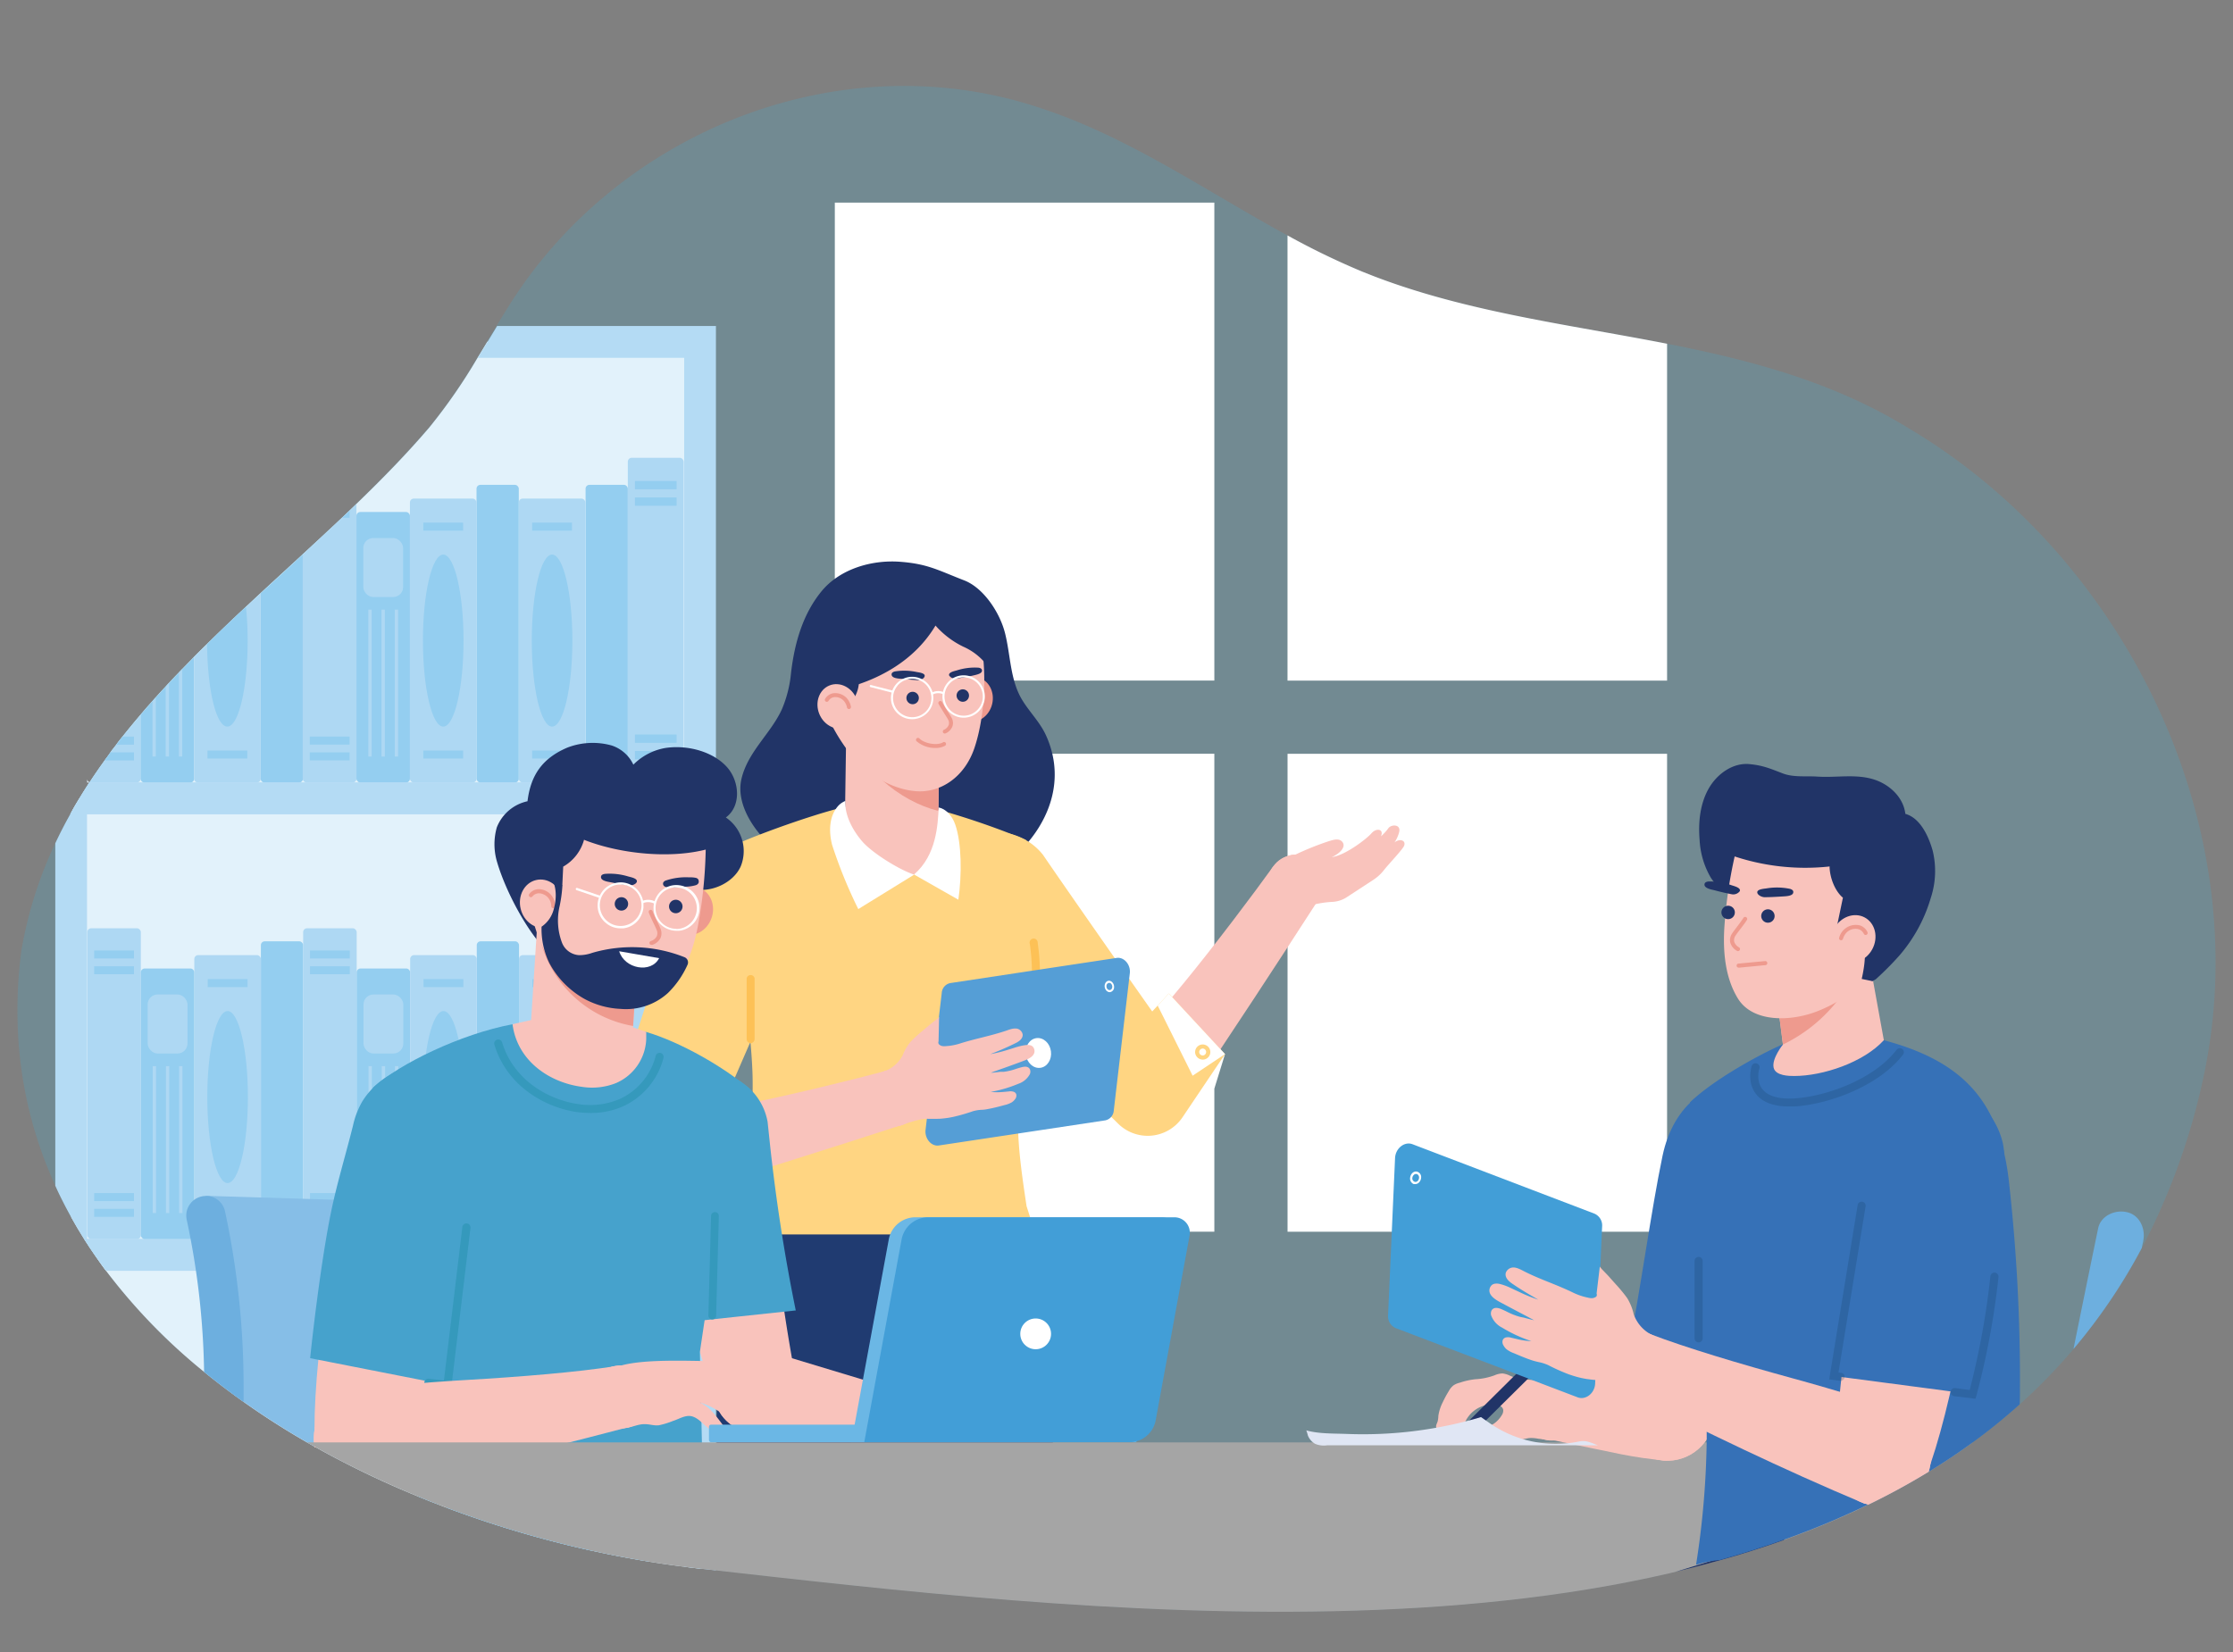 <svg id="Layer_1" data-name="Layer 1" xmlns="http://www.w3.org/2000/svg" viewBox="0 0 550 407.06"><rect x="0" y="0" width="550" height="407.06" fill="#808080" stroke="none"/><defs><style>.cls-1{fill:#40b4dd;}.cls-1,.cls-23{opacity:0.2;}.cls-2{fill:#fff;}.cls-3{fill:#e2f2fb;}.cls-4{fill:#b4dbf4;}.cls-5{fill:#94cef0;}.cls-6{fill:#aed8f3;}.cls-7{fill:#82c6ed;}.cls-8{fill:#f9c3bc;}.cls-9{fill:#203b71;}.cls-10{fill:#213467;}.cls-11{fill:#ffd582;}.cls-12{fill:#fdc156;}.cls-13{fill:#ee9a8e;}.cls-14{fill:#559ed6;}.cls-15{fill:#86bee7;}.cls-16{fill:#6dafdf;}.cls-17{fill:#46a2cc;}.cls-18{fill:#3599bc;}.cls-19{fill:#6bb7e5;}.cls-20{fill:#429ed7;}.cls-21{fill:#a5a5a5;}.cls-22{fill:#3671b7;}.cls-24{fill:#0d3754;}.cls-25{fill:#e0e6f4;}</style></defs><path class="cls-1" d="M542.59,266a163.88,163.88,0,0,1-15.06,41.53A139,139,0,0,1,497.46,346q-5.55,5-11.58,9.38-5.24,3.83-10.82,7.23a.09.09,0,0,1-.05,0q-7.17,4.38-14.82,8.08a.09.09,0,0,1-.07,0,201.64,201.64,0,0,1-20.61,8.62c-5.21,1.87-10.55,3.56-16,5.08q-5.37,1.51-10.86,2.81c-75.7,17.93-168.28,7.31-236.33-.36l-3.69-.41-.21,0c-1.3-.14-2.6-.3-3.92-.48q-4.41-.54-8.9-1.29c-4.66-.76-9.38-1.67-14.13-2.72a262,262,0,0,1-34.06-10c-.48-.16-1-.35-1.46-.54-.64-.23-1.29-.48-1.92-.73s-1.42-.55-2.13-.82c-1-.41-2.08-.84-3.12-1.27a228.25,228.25,0,0,1-25.06-12.06l-.3-.16h0l-1.77-1q-8.1-4.65-15.65-10c-1.09-.77-2.16-1.54-3.23-2.34-2.22-1.64-4.38-3.32-6.5-5.05a143.18,143.18,0,0,1-24.16-24.91c-1-1.29-1.89-2.59-2.8-3.92s-1.75-2.6-2.6-3.92c-1.11-1.75-2.16-3.54-3.17-5.36-1.41-2.54-2.73-5.11-3.92-7.76-7.78-17.05-11.14-36.35-8.36-57.88a101.82,101.82,0,0,1,8.36-26.49c1.13-2.42,2.36-4.81,3.67-7.14a5.05,5.05,0,0,1,.25-.45c.64-1.17,1.32-2.32,2-3.46q1.17-2,2.46-3.92s0,0,0-.06c1.19-1.83,2.44-3.63,3.72-5.41.47-.66,1-1.32,1.44-2s1-1.28,1.44-1.91,1-1.32,1.55-2c1.43-1.81,2.9-3.59,4.41-5.36q1.42-1.7,2.93-3.36c.26-.31.53-.61.81-.91.79-.89,1.61-1.78,2.44-2.66.26-.3.53-.6.82-.89.79-.87,1.61-1.72,2.44-2.58.27-.29.54-.56.82-.85l2.92-3c1.06-1.07,2.13-2.14,3.21-3.18q4.73-4.65,9.58-9.17l3.61-3.37c3.46-3.2,6.94-6.39,10.4-9.58,3.25-3,6.49-6,9.67-9l1.83-1.74,1.68-1.63c6.36-6.14,12.47-12.39,18-18.88a137.49,137.49,0,0,0,11.86-17.15c.81-1.29,1.59-2.61,2.38-3.92l2.37-3.92c.85-1.4,1.72-2.81,2.59-4.2,27.05-43.95,82.78-66.07,132-49.19C278.43,34,297.25,47.2,317.12,58a184,184,0,0,0,18.27,8.86c23.9,9.77,49.88,12.86,75.22,17.82,20.73,4.08,41,9.43,59.4,20.77h0C523.62,137.18,556.27,203.92,542.59,266Z"/><rect class="cls-2" x="193.48" y="62.06" width="117.75" height="93.48" transform="translate(361.16 -143.56) rotate(90)"/><path class="cls-2" d="M410.61,84.69v83H317.12V58a184,184,0,0,0,18.27,8.86C359.29,76.64,385.27,79.73,410.61,84.69Z"/><rect class="cls-2" x="193.48" y="197.84" width="117.75" height="93.48" transform="translate(496.94 -7.78) rotate(90)"/><rect class="cls-2" x="304.99" y="197.84" width="117.75" height="93.48" transform="translate(608.45 -119.28) rotate(90)"/><path class="cls-3" d="M172.44,84.24V196.71H19.57q1.17-2,2.46-3.92h-.57v-.94a.91.91,0,0,0,.61.88c1.19-1.83,2.44-3.63,3.72-5.41.47-.66,1-1.32,1.44-2s1-1.28,1.44-1.91,1-1.32,1.55-2c1.43-1.81,2.9-3.59,4.41-5.36q1.42-1.7,2.93-3.36c.26-.31.53-.61.81-.91.79-.89,1.61-1.78,2.44-2.66.26-.3.53-.6.82-.89.79-.87,1.61-1.72,2.44-2.58.27-.29.54-.56.82-.85l2.92-3c1.06-1.07,2.13-2.14,3.21-3.18q4.73-4.65,9.58-9.17l3.61-3.37c3.46-3.2,6.94-6.39,10.4-9.58,3.25-3,6.49-6,9.67-9l1.83-1.74,1.68-1.63c6.36-6.14,12.47-12.39,18-18.88a137.49,137.49,0,0,0,11.86-17.15c.81-1.29,1.59-2.61,2.38-3.92Z"/><path class="cls-4" d="M122.44,80.32l-2.37,3.92c-.79,1.31-1.57,2.63-2.38,3.92h50.83V192.79H22q-1.29,2-2.46,3.92c-.71,1.14-1.39,2.29-2,3.46a5.05,5.05,0,0,0-.25.45H176.34V80.32Z"/><path class="cls-5" d="M74.61,136.57v55.28a.93.93,0,0,1-.93.94H65.14a.94.94,0,0,1-.93-.94v-45.7C67.67,143,71.15,139.76,74.61,136.57Z"/><rect class="cls-5" x="144.23" y="119.45" width="10.41" height="73.34" rx="0.94"/><path class="cls-6" d="M34.63,176.11v15.74a.94.94,0,0,1-.94.94H22.39a.87.87,0,0,1-.32-.06c1.19-1.83,2.44-3.63,3.72-5.41.47-.66,1-1.32,1.44-2s1-1.28,1.44-1.91,1-1.32,1.55-2C31.65,179.66,33.12,177.88,34.63,176.11Z"/><path class="cls-5" d="M33,181.47v2H28.67c.51-.66,1-1.32,1.55-2Z"/><path class="cls-5" d="M33,185.35v2H25.79c.47-.66,1-1.32,1.44-2Z"/><rect class="cls-6" x="154.63" y="112.78" width="13.77" height="80.01" rx="0.98"/><rect class="cls-5" x="156.39" y="118.5" width="10.26" height="2.05"/><rect class="cls-5" x="156.39" y="122.55" width="10.26" height="2.05"/><rect class="cls-5" x="156.39" y="180.96" width="10.26" height="2.05"/><rect class="cls-5" x="156.39" y="185.02" width="10.26" height="2.05"/><path class="cls-5" d="M47.81,161.87v30a.94.94,0,0,1-.93.94H35.57a1,1,0,0,1-.94-.94V176.11q1.42-1.7,2.93-3.36c.26-.31.53-.61.81-.91.79-.89,1.61-1.78,2.44-2.66.26-.3.53-.6.82-.89.79-.87,1.61-1.72,2.44-2.58.27-.29.54-.56.82-.85Z"/><path class="cls-6" d="M38.37,171.84v14.55h-.81V172.75C37.82,172.44,38.09,172.14,38.37,171.84Z"/><path class="cls-6" d="M41.63,168.29v18.1h-.82V169.18C41.07,168.88,41.34,168.58,41.63,168.29Z"/><path class="cls-6" d="M44.89,164.86v21.53h-.82V165.71C44.34,165.42,44.61,165.15,44.89,164.86Z"/><path class="cls-6" d="M64.21,146.15v45.7a.94.94,0,0,1-.93.94H48.74a.94.94,0,0,1-.93-.94v-30c1.06-1.07,2.13-2.14,3.21-3.18q4.73-4.65,9.58-9.17Z"/><rect class="cls-5" x="51.1" y="184.91" width="9.81" height="1.97"/><path class="cls-5" d="M61,157.82C61,169.51,58.77,179,56,179s-4.89-9-5-20.32q4.73-4.65,9.58-9.17A82.46,82.46,0,0,1,61,157.82Z"/><rect class="cls-5" x="117.37" y="119.45" width="10.41" height="73.34" rx="0.94"/><path class="cls-6" d="M87.79,124.19v67.66a.93.93,0,0,1-.93.94H75.56a1,1,0,0,1-1-.94V136.57c3.25-3,6.49-6,9.67-9l1.83-1.74Z"/><path class="cls-5" d="M86.11,125.82v1.74H84.28Z"/><rect class="cls-5" x="76.3" y="181.47" width="9.81" height="1.97"/><rect class="cls-5" x="76.3" y="185.36" width="9.81" height="1.97"/><rect class="cls-5" x="87.79" y="126.14" width="13.18" height="66.65" rx="0.94"/><rect class="cls-6" x="89.48" y="132.55" width="9.81" height="14.54" rx="2.45"/><rect class="cls-6" x="90.72" y="150.19" width="0.82" height="36.2"/><rect class="cls-6" x="93.97" y="150.19" width="0.82" height="36.2"/><rect class="cls-6" x="97.23" y="150.19" width="0.82" height="36.2"/><rect class="cls-6" x="100.97" y="122.84" width="16.4" height="69.95" rx="0.94"/><rect class="cls-5" x="104.26" y="128.76" width="9.81" height="1.97"/><rect class="cls-5" x="104.26" y="184.91" width="9.81" height="1.97"/><ellipse class="cls-5" cx="109.17" cy="157.82" rx="5" ry="21.19"/><rect class="cls-6" x="127.78" y="122.84" width="16.4" height="69.95" rx="0.94"/><rect class="cls-5" x="131.07" y="128.76" width="9.81" height="1.97"/><rect class="cls-5" x="131.07" y="184.91" width="9.81" height="1.97"/><ellipse class="cls-5" cx="135.98" cy="157.82" rx="5" ry="21.19"/><path class="cls-3" d="M172.44,196.71V309.17H23.31c-.9-1.28-1.75-2.6-2.6-3.92-1.11-1.75-2.16-3.54-3.17-5.36V200.17c.64-1.17,1.32-2.32,2-3.46Z"/><path class="cls-4" d="M22,192.79q-1.29,2-2.46,3.92c-.71,1.14-1.39,2.29-2,3.46a5.05,5.05,0,0,0-.25.45c-1.31,2.33-2.54,4.72-3.67,7.14v84.37c1.19,2.65,2.51,5.22,3.92,7.76,1,1.82,2.06,3.61,3.17,5.36.85,1.32,1.7,2.64,2.6,3.92s1.84,2.63,2.8,3.92H176.34V192.79Zm-.57,112.46V200.62H168.52V305.25Z"/><path class="cls-3" d="M172.44,309.17v77.3c-1.3-.14-2.6-.3-3.92-.48q-4.41-.54-8.9-1.29c-4.66-.76-9.38-1.67-14.13-2.72a262,262,0,0,1-34.06-10c-.48-.16-1-.35-1.46-.54-.64-.23-1.29-.48-1.92-.73s-1.42-.55-2.13-.82c-1-.41-2.08-.84-3.12-1.27a228.25,228.25,0,0,1-25.06-12.06l-.3-.16h0l-1.77-1q-8.1-4.65-15.65-10c-1.09-.77-2.16-1.54-3.23-2.34-2.22-1.64-4.38-3.32-6.5-5.05a143.18,143.18,0,0,1-24.16-24.91c-1-1.29-1.89-2.59-2.8-3.92Z"/><path class="cls-4" d="M20.71,305.25c.85,1.32,1.7,2.64,2.6,3.92s1.84,2.63,2.8,3.92H168.52V386c1.32.18,2.62.34,3.92.48l.21,0,3.69.41V305.25Z"/><path class="cls-5" d="M105.92,368.6v1.27c-1-.41-2.08-.84-3.12-1.27Z"/><path class="cls-7" d="M108.05,370.69c-.71-.26-1.42-.55-2.13-.82-1-.41-2.08-.84-3.12-1.27h3.12A2.17,2.17,0,0,1,108.05,370.69Z"/><path class="cls-5" d="M159.62,368.6v16.1c-4.66-.76-9.38-1.67-14.13-2.72a262,262,0,0,1-34.06-10V368.6Z"/><path class="cls-7" d="M161.08,370.8V382H145.49a262,262,0,0,1-34.06-10c-.48-.16-1-.35-1.46-.54v-.62a2.17,2.17,0,0,1,1.46-2.06,2.12,2.12,0,0,1,.75-.14h46.7a2,2,0,0,1,.74.14A2.17,2.17,0,0,1,161.08,370.8Z"/><rect class="cls-5" x="64.26" y="231.91" width="10.41" height="73.34" rx="0.94"/><rect class="cls-5" x="144.28" y="231.91" width="10.41" height="73.34" rx="0.94"/><rect class="cls-6" x="21.51" y="228.7" width="13.18" height="76.56" rx="0.94"/><rect class="cls-5" x="23.19" y="234.17" width="9.81" height="1.97"/><rect class="cls-5" x="23.19" y="238.05" width="9.81" height="1.97"/><rect class="cls-5" x="23.19" y="293.94" width="9.81" height="1.97"/><rect class="cls-5" x="23.19" y="297.82" width="9.81" height="1.97"/><rect class="cls-6" x="154.69" y="225.25" width="13.77" height="80.01" rx="0.98"/><rect class="cls-5" x="156.44" y="230.96" width="10.26" height="2.05"/><rect class="cls-5" x="156.44" y="235.02" width="10.26" height="2.05"/><rect class="cls-5" x="156.44" y="293.43" width="10.26" height="2.05"/><rect class="cls-5" x="156.44" y="297.49" width="10.26" height="2.05"/><rect class="cls-5" x="34.69" y="238.61" width="13.18" height="66.65" rx="0.94"/><rect class="cls-6" x="36.37" y="245.01" width="9.81" height="14.54" rx="2.45"/><rect class="cls-6" x="37.61" y="262.66" width="0.82" height="36.2"/><rect class="cls-6" x="40.87" y="262.66" width="0.82" height="36.2"/><rect class="cls-6" x="44.12" y="262.66" width="0.82" height="36.2"/><rect class="cls-6" x="47.86" y="235.31" width="16.4" height="69.95" rx="0.94"/><rect class="cls-5" x="51.16" y="241.22" width="9.81" height="1.97"/><rect class="cls-5" x="51.16" y="297.38" width="9.81" height="1.97"/><ellipse class="cls-5" cx="56.06" cy="270.28" rx="5" ry="21.19"/><rect class="cls-5" x="117.43" y="231.91" width="10.41" height="73.34" rx="0.94"/><rect class="cls-6" x="74.67" y="228.7" width="13.18" height="76.56" rx="0.94"/><rect class="cls-5" x="76.35" y="234.17" width="9.81" height="1.97"/><rect class="cls-5" x="76.35" y="238.05" width="9.81" height="1.97"/><rect class="cls-5" x="76.35" y="293.94" width="9.81" height="1.97"/><rect class="cls-5" x="76.35" y="297.82" width="9.81" height="1.97"/><rect class="cls-5" x="87.85" y="238.61" width="13.18" height="66.65" rx="0.94"/><rect class="cls-6" x="89.53" y="245.01" width="9.81" height="14.54" rx="2.45"/><rect class="cls-6" x="90.77" y="262.66" width="0.82" height="36.2"/><rect class="cls-6" x="94.03" y="262.66" width="0.82" height="36.2"/><rect class="cls-6" x="97.29" y="262.66" width="0.82" height="36.2"/><rect class="cls-6" x="101.03" y="235.31" width="16.4" height="69.95" rx="0.94"/><rect class="cls-5" x="104.32" y="241.22" width="9.81" height="1.97"/><rect class="cls-5" x="104.32" y="297.38" width="9.81" height="1.97"/><ellipse class="cls-5" cx="109.23" cy="270.28" rx="5" ry="21.19"/><rect class="cls-6" x="127.83" y="235.31" width="16.4" height="69.95" rx="0.94"/><rect class="cls-5" x="131.13" y="241.22" width="9.81" height="1.97"/><rect class="cls-5" x="131.13" y="297.38" width="9.81" height="1.97"/><ellipse class="cls-5" cx="136.03" cy="270.28" rx="5" ry="21.19"/><path class="cls-8" d="M321,215.75c-.2.18.11.46.3.28a32.65,32.65,0,0,1,4.18-3.33c1.2-.8,2.52-1.4,3.72-2.18,1-.64,2.38-2,1.4-3.13-.83-1-2.36-.43-3.39-.12a70.35,70.35,0,0,0-8.15,3.28Z"/><circle class="cls-8" cx="319.16" cy="217.21" r="6.59" transform="translate(-43.11 83.78) rotate(-14.02)"/><path class="cls-8" d="M317.53,210.8c3-.93,7.09,1.18,11.12.25,3.28-.76,8.11-4.53,9.12-5.72,1.25-1.47,3.18-1.07,2.36.72A12.36,12.36,0,0,0,342,204c.7-.91,3.1-1,2.62,1a8.29,8.29,0,0,1-1.15,2.56c1.17-1,2.83-.62,2.4.74-.24.79-3.29,4-4.81,5.82a10.81,10.81,0,0,1-2.87,2.69l-6.72,4.39a7.15,7.15,0,0,1-3.5,1,26.1,26.1,0,0,0-6.61,1.29Z"/><path class="cls-9" d="M259.32,357.18c0-6.17-.18-11.77-.46-16.47-1.37-22.57-6.39-38.27-6.39-38.27l-32.78-4.8-32.48,5.08a129.63,129.63,0,0,0-10.35,39.94,100.88,100.88,0,0,0-.23,14.52Z"/><path class="cls-10" d="M194.84,165.73a29.84,29.84,0,0,1-2.25,9c-2.74,6-8.31,10.37-9.94,17.06s3.79,13.9,8.45,17.61c6,4.77,12.7,6.79,19.84,8.61a58.09,58.09,0,0,0,18.64,2,32.65,32.65,0,0,0,8.81-2c13.71-5.1,26.66-20.63,19.22-36.89-1.46-3.19-4-5.66-5.82-8.64-3-4.9-2.86-11-4.24-16.47-1.31-5.2-5.34-11.16-10-13-6.47-2.5-9-4.1-15.91-4.61s-14.8,1.74-19.35,7.34S195.72,158.35,194.84,165.73Z"/><circle class="cls-8" cx="183.91" cy="222.61" r="13.49" transform="translate(-74.06 352.36) rotate(-77.14)"/><circle class="cls-8" cx="160.44" cy="286.54" r="9.54" transform="translate(-150.25 180.14) rotate(-41.85)"/><path class="cls-8" d="M196.57,227.27l-.21.42a590.3,590.3,0,0,0-27,62.14h0l-17.91-6.58.05-.22a588.73,588.73,0,0,1,19.62-64.84l.09-.23Z"/><path class="cls-11" d="M170,218.27a15.4,15.4,0,0,1,6.67-8,13.88,13.88,0,0,1,11.89-1,14.81,14.81,0,0,1,8.77,19c-3.35,7.4-15.34,34.84-20.54,47l-23.56-8.35C156.07,255.39,165.84,227,170,218.27Z"/><circle class="cls-8" cx="245.1" cy="219.14" r="13.49" transform="translate(-58.74 344.75) rotate(-64.26)"/><circle class="cls-8" cx="283.42" cy="267.07" r="9.54" transform="translate(-96.93 350.64) rotate(-55.69)"/><path class="cls-8" d="M255.68,210.76l.24.4a479.36,479.36,0,0,0,35,50h0l-15,11.84-.17-.16c-16-16-27.06-27.41-41.1-45.12l-.15-.19Z"/><path class="cls-11" d="M234.13,228.72a15.37,15.37,0,0,1-3.36-9.88,13.83,13.83,0,0,1,5.35-10.66,14.81,14.81,0,0,1,20.78,2.43c4.56,6.72,21.7,31.27,29.36,42.06l-19.41,15.72C258.53,260,239.37,236.81,234.13,228.72Z"/><path class="cls-11" d="M185.35,264.64c.23,7.46-.65,23.74-1.87,31.09-.26,1.6-.56,3.47-.88,5.52a2.48,2.48,0,0,0,2.39,2.88H251.2a2.88,2.88,0,0,0,2.65-3.84l-1-3.12c-1.78-11.79-2.62-18.6-1.81-28.51.49-6,2.58-15.67,3.53-20.63,1.45-7.68.59-17.07-.19-25-.63-6.49-1.7-16.1-1.7-16.1a190.93,190.93,0,0,0-20.77-7.23l-24.9-.64c-7.38,1.82-23.85,7.6-30.16,11.08.7,2.9,2.93,11.83,3.91,17.6C183.19,242.34,185,254.31,185.35,264.64Z"/><polygon class="cls-8" points="206.96 199.08 219.12 196.57 231.89 199.72 232.91 213.2 225.13 215.45 212.72 213.91 206.96 199.08"/><path class="cls-12" d="M184.91,257a1,1,0,0,1-1-1V241a1,1,0,0,1,1.95,0v15A1,1,0,0,1,184.91,257Z"/><polygon class="cls-2" points="299.11 268.17 296.46 264.19 301.73 259.7 299.11 268.17"/><circle class="cls-8" cx="283.39" cy="267.14" r="9.51" transform="translate(-102.85 317.05) rotate(-50.67)"/><circle class="cls-8" cx="319.21" cy="217.51" r="6.91" transform="translate(-43.15 351.3) rotate(-54.54)"/><path class="cls-8" d="M275.68,261.57c3-4.11,9.14-11.18,15.75-19.21,7.75-9.42,17.29-22.11,22.17-28.9l11.21,8.09c-9,13.95-22.61,34.75-33.71,51.15Z"/><path class="cls-11" d="M287.89,244.77l13.84,14.93-10.47,15.56a10.34,10.34,0,0,1-15.85,1.58l-8.56-8.45,5.28-15.08,11.67-4.12Z"/><polygon class="cls-2" points="285.14 247.73 293.75 265.02 301.73 259.7 287.89 244.77 285.14 247.73"/><path class="cls-11" d="M294.4,259.56h0a1.87,1.87,0,0,1,2.86-1.93,1.83,1.83,0,0,1,.81,1.18,1.86,1.86,0,0,1-1.46,2.21,1.9,1.9,0,0,1-2.21-1.46Zm1.66-1.21a.86.86,0,0,0-.67,1,.87.87,0,0,0,1,.67.86.86,0,0,0,.54-.37.87.87,0,0,0,.13-.65.89.89,0,0,0-.37-.54l-.12-.06A.8.8,0,0,0,296.06,258.35Z"/><path class="cls-12" d="M253.61,253.79a.75.75,0,0,1-.26,0,1,1,0,0,1-.69-1.2,53.06,53.06,0,0,0,1-20,1,1,0,1,1,1.93-.28,54.32,54.32,0,0,1-1,20.76A1,1,0,0,1,253.61,253.79Z"/><circle class="cls-8" cx="160.45" cy="286.49" r="9.57"/><circle class="cls-8" cx="219.96" cy="270.58" r="6.95" transform="translate(-118.14 355.94) rotate(-65.06)"/><path class="cls-8" d="M158,277.24c4.93-1.32,14.24-2.9,24.51-5,12-2.41,27.55-6.23,35.67-8.41l3.59,13.44C205.87,282.46,182,290,162.92,295.73Z"/><polygon class="cls-2" points="171.82 295.96 172.8 291.24 179.74 291.85 171.82 295.96"/><path class="cls-11" d="M169.21,256.19,179,268.62l-1.18,3.91L181,272l-1.26,19.9-16.14,5.21c-8.07,2.6-14.81-4.26-14-12.71a101.93,101.93,0,0,1,3.65-17.47Z"/><polygon class="cls-2" points="176.89 272.7 169.93 292.25 179.74 291.85 181 271.95 176.89 272.7"/><polygon class="cls-8" points="208.02 207.85 231.03 208.2 231.13 199.79 231.63 164.38 208.66 164.03 208.44 179.34 208.02 207.85"/><path class="cls-13" d="M208.44,179.34c3.37,9.7,12.88,18,22.69,20.45l.5-35.41-23-.35Z"/><path class="cls-2" d="M206.21,198.83a4.85,4.85,0,0,1,2-1.5c-.19,3.48,1.79,7.23,4.19,10s9,6.93,12.77,8.15l-13.77,8.49a116.86,116.86,0,0,1-6.46-15.86C204.07,204.61,204.32,201.19,206.21,198.83Z"/><path class="cls-2" d="M225.13,215.45c5.58-4.82,5.84-12.27,6.08-16.51,1.69.3,3.32,2,4.08,4.22,1.59,4.61,1.64,12.37.76,18.5Z"/><ellipse class="cls-13" cx="239.57" cy="172.32" rx="5.56" ry="4.95" transform="translate(15.57 364.44) rotate(-76.35)"/><path class="cls-8" d="M216.58,142.19c12.19-2.3,21.39,2.39,24.23,12.26,2.46,8.6,2.06,21.29-.78,29.77-2.4,7.19-8.29,11.14-14.34,10.71s-12.24-4.23-16.16-9.07a44.49,44.49,0,0,1-8.67-18.6C198.75,155.83,202.88,144.77,216.58,142.19Z"/><path class="cls-10" d="M230.42,154.12c-5.07,8.5-14,13.74-24.57,16l-3.58,4.53a42.6,42.6,0,0,1-2.19-7.22c-2-10.72,1.28-23.14,16.37-26a25.33,25.33,0,0,1,3-.45c11.15-1.11,19.45,3.84,22.14,13.29a48.36,48.36,0,0,1,1.56,9.69,14.94,14.94,0,0,0-5.89-4.64A21.74,21.74,0,0,1,230.42,154.12Z"/><path class="cls-10" d="M204.47,166.75a17,17,0,0,1,3.75,7.55,8.13,8.13,0,0,0,3.22-8,10.36,10.36,0,0,0-5.2-.54,1.47,1.47,0,0,0-.64.21.57.57,0,0,0-.27.58C205.25,166.63,204.55,166.66,204.47,166.75Z"/><ellipse class="cls-8" cx="206.39" cy="174.03" rx="4.95" ry="5.56" transform="translate(-50.33 90.48) rotate(-22.11)"/><path class="cls-13" d="M209.12,174.68h.07a.5.5,0,0,0,.4-.56,4,4,0,0,0-.49-1.37,3.83,3.83,0,0,0-4-1.93,3,3,0,0,0-.74.27,2.93,2.93,0,0,0-1.13,1.08.49.49,0,0,0,.17.67.5.5,0,0,0,.67-.17,1.92,1.92,0,0,1,.75-.72,2.13,2.13,0,0,1,.5-.18,2.83,2.83,0,0,1,2.91,1.47,3.06,3.06,0,0,1,.38,1A.48.48,0,0,0,209.12,174.68Z"/><path class="cls-10" d="M236.73,169.89a1.53,1.53,0,1,1-1.06,1.88A1.52,1.52,0,0,1,236.73,169.89Z"/><path class="cls-10" d="M224.38,170.49a1.54,1.54,0,0,1,1.88,1.06,1.53,1.53,0,1,1-1.88-1.06Z"/><path class="cls-10" d="M219.62,166c.07-.32.47-.52.85-.59a14.54,14.54,0,0,1,5.26.14c.61.12,2.27.28,2,1.11-.15.53-1.1,1-1.71.91-1.35-.08-2.7-.19-4.05-.34C221.25,167.18,219.42,167.1,219.62,166Z"/><path class="cls-10" d="M241.84,165c-.1-.32-.52-.48-.9-.51a14.48,14.48,0,0,0-5.23.66c-.6.17-2.23.49-1.92,1.29a1.86,1.86,0,0,0,1.79.75c1.34-.22,2.67-.46,4-.74C240.33,166.25,242.15,166,241.84,165Z"/><path class="cls-13" d="M232.72,180.72a.54.54,0,0,0,.21-.05,3.15,3.15,0,0,0,1.69-1.8,2.65,2.65,0,0,0-.28-2.11c-.21-.41-.54-.91-.9-1.48s-.95-1.47-1.38-2.27a.49.49,0,1,0-.86.46c.45.83,1,1.63,1.41,2.34.35.54.66,1,.87,1.41a1.72,1.72,0,0,1,.21,1.36,2.26,2.26,0,0,1-1.21,1.22.5.5,0,0,0-.21.66A.49.49,0,0,0,232.72,180.72Z"/><path class="cls-13" d="M230.61,184.27a4.5,4.5,0,0,0,2.18-.56.49.49,0,0,0-.53-.83c-1.34.87-4.55.34-5.81-.95a.48.48,0,0,0-.69,0,.49.49,0,0,0,0,.69A7,7,0,0,0,230.61,184.27Z"/><path class="cls-2" d="M237.78,176.8a5.24,5.24,0,0,1-5.63-4.78h0a5.22,5.22,0,1,1,6.24,4.69A6,6,0,0,1,237.78,176.8ZM232.65,172a4.72,4.72,0,1,0,4.32-5.1,4.85,4.85,0,0,0-.55.08A4.73,4.73,0,0,0,232.65,172Z"/><path class="cls-2" d="M225.09,177.17a5.22,5.22,0,0,1-4.41-8.58,5.22,5.22,0,1,1,5,8.49A6,6,0,0,1,225.09,177.17Zm-4-8.26a4.72,4.72,0,0,0-1.11,3.45h0a4.75,4.75,0,0,0,5.1,4.32,4.75,4.75,0,0,0,3.22-1.66,4.73,4.73,0,0,0-4-7.76,3.47,3.47,0,0,0-.55.08A4.6,4.6,0,0,0,221.06,168.91Z"/><path class="cls-2" d="M232.23,171a3,3,0,0,0-2.49.1.26.26,0,0,1-.24-.47,3.54,3.54,0,0,1,2.9-.12c.31.12.14.62-.17.49Z"/><path class="cls-2" d="M219.74,170.65l-5.32-1.37c-.33-.08-.22-.6.11-.51l5.32,1.36c.33.09.22.6-.11.52Z"/><path class="cls-14" d="M231.24,282.21l41-6.19a2.63,2.63,0,0,0,2.09-2.42l3.95-33.81c.25-2.12-1.41-4.06-3.23-3.79l-41,6.2a2.63,2.63,0,0,0-2.09,2.42l-4,33.81C227.76,280.55,229.42,282.49,231.24,282.21Z"/><ellipse class="cls-2" cx="255.76" cy="259.42" rx="3.12" ry="3.69" transform="translate(-31.71 35.65) rotate(-7.51)"/><path class="cls-2" d="M273.17,244.42a1.19,1.19,0,0,1-.78-.52,1.66,1.66,0,0,1-.31-1.06h0c.05-.77.6-1.31,1.23-1.2a1.19,1.19,0,0,1,.78.52,1.66,1.66,0,0,1,.31,1.06,1.19,1.19,0,0,1-1,1.21A.65.65,0,0,1,273.17,244.42Zm-.64-1.51h0a1.05,1.05,0,0,0,.19.69.73.73,0,0,0,.47.31c.4.07.74-.27.77-.76a1.07,1.07,0,0,0-.2-.68.71.71,0,0,0-.47-.32h-.15A.75.75,0,0,0,272.53,242.91Z"/><circle class="cls-8" cx="219.98" cy="270.54" r="6.98" transform="translate(-29.9 27.35) rotate(-6.66)"/><path class="cls-8" d="M253.84,257.54a2.86,2.86,0,0,0-1.05-.08,10.15,10.15,0,0,0-1.17.19,20.13,20.13,0,0,0-2,.56l-1.19.37a33.94,33.94,0,0,1-4.52,1.13c2-.77,3.8-1.53,5.6-2.41l.7-.34c1.53-.76,1.75-1.6,1.67-2.16a1.8,1.8,0,0,0-1.65-1.41h-.44l-.34.05a7.35,7.35,0,0,0-1.22.35c-2.11.74-4.32,1.3-6.45,1.84-1.73.43-3.45.87-5.15,1.4a14.34,14.34,0,0,1-2.89.64c-1.17.1-1.72.21-2.35-.28a.61.61,0,0,1-.22-.27.74.74,0,0,1,0-.56l.14-6-.07.06a4.64,4.64,0,0,1-.4.39l-.79.62c-.43.34-.86.67-1.39,1.12l-1.38,1.17a34.32,34.32,0,0,0-2.94,2.68,11.43,11.43,0,0,0-2,3.38,8.14,8.14,0,0,1-4.55,3.95l3.76,13.42c2.68-.91,5.17-1.79,7.09-1.71l.88,0h1.25s.92,0,1.26-.06c0,0,.56-.05.93-.1l.81-.12.9-.17a43.5,43.5,0,0,0,4.87-1.39,9.3,9.3,0,0,1,2.23-.38c.47,0,1-.08,1.44-.17,1.43-.25,2.84-.62,4.24-1a6.41,6.41,0,0,0,1.79-.69,3.18,3.18,0,0,0,.77-.75,1.41,1.41,0,0,0,.31-1.18,1,1,0,0,0-.64-.65,2.46,2.46,0,0,0-1.15-.09l-1.28.12a16.7,16.7,0,0,1-3.24,0,31.4,31.4,0,0,0,6.81-2,5,5,0,0,0,2.84-2.38,1.6,1.6,0,0,0,.08-1c-.1-.34-.41-.91-1.46-.82a3.68,3.68,0,0,0-.72.14c-.4.1-.81.23-1.22.36a15,15,0,0,1-3.11.75l-.83,0-1.92.22-.42,0c1.07-.39,2.15-.78,3.24-1.16,1.59-.57,3.18-1.14,4.76-1.74.83-.31,2.37-.89,2.69-2a1.62,1.62,0,0,0-.4-1.55A1.35,1.35,0,0,0,253.84,257.54Z"/><path class="cls-15" d="M163.59,335.26c0,2.08,0,4.2-.05,6.34,0,3.08-.12,6.17-.21,9.27-.05,1.89-.11,3.78-.16,5.67H77.45a1,1,0,0,1,0-.17l-1.77-1q-8.1-4.65-15.65-10c-1.09-.77-2.16-1.54-3.23-2.34.27-16.77-.3-33.29-6.21-48.4h0l.73,0,30.82.94,2.09.06,7.44.24,4.55.14,15.35.47,5.11.16,4.79.14,35.26,1.09h.14C162.88,310.16,163.63,322.08,163.59,335.26Z"/><path class="cls-16" d="M156.41,341.68v14.86h9.68V341.68a174.08,174.08,0,0,0-4.53-40,4.84,4.84,0,0,0-6-3.56h0a4.82,4.82,0,0,0-3.4,5.72A166,166,0,0,1,156.41,341.68Z"/><path class="cls-16" d="M60,341.69v3.7c-1.09-.77-2.16-1.54-3.23-2.34-2.22-1.64-4.38-3.32-6.5-5.05A191.89,191.89,0,0,0,46,300.55a5,5,0,0,1-.12-1.08,4.82,4.82,0,0,1,3.53-4.64,4.68,4.68,0,0,1,1.11-.18h0l.73,0a4.82,4.82,0,0,1,4.16,3.72A205.17,205.17,0,0,1,60,341.69Z"/><path class="cls-8" d="M188.56,276.52a14.41,14.41,0,0,1-10.76,16.6l-.8.17a14.4,14.4,0,1,1,11.56-16.77Z"/><circle class="cls-8" cx="186.08" cy="342.64" r="10.28"/><path class="cls-8" d="M160.24,281.72h0a461.88,461.88,0,0,0,15.64,62.51l.08.27,20.23-3.72h0a463.1,463.1,0,0,1-7.61-64v-.28Z"/><circle class="cls-8" cx="186.08" cy="342.61" r="10.28" transform="translate(-97.63 75.18) rotate(-18.18)"/><polygon class="cls-8" points="218.06 341.57 216.13 354.59 186.68 352.88 189.86 333.05 218.06 341.57"/><circle class="cls-8" cx="217.09" cy="348.08" r="6.58"/><circle class="cls-8" cx="219.36" cy="346.99" r="6.55" transform="translate(-148.58 529.03) rotate(-84.02)"/><path class="cls-16" d="M219.82,345.72a7.07,7.07,0,0,1,5.27-5,17,17,0,0,1,8.24.11c5.39,1.4,10.59,5.56,11.84,11.16v0a1.83,1.83,0,0,1-1.8,2.21H225.24a4.76,4.76,0,0,1-2.66-.84c-1.21-.83-2.6-2.07-2.92-3.54A8.49,8.49,0,0,1,219.82,345.72Z"/><path class="cls-8" d="M218.21,353.44s4.95.74,5.44.83a11,11,0,0,0,2.85.38,1.2,1.2,0,0,0,1-1.9,3.87,3.87,0,0,0-1.94-1.55c-.78-.33-1.61-.54-2.36-.92s-2-1.37-1.78-2.4,1.71-1.15,2.5-1.47,1.33-.58,2-.84H226l.05,0c.23.2.47.39.69.59s.59.53.9.79c2.3,2,3.38,5.41,6.16,6.88,1.42.75,2.76-.15,2.91-1.76a4.92,4.92,0,0,0-.61-2.64c-1.23-2.57-2.47-5.12-3.82-7.64-.94-1.77-2-3.94-4.11-4.42-1.55-.35-3.06.4-4.43,1s-4.82,2-4.82,2S218.21,353.44,218.21,353.44Z"/><path class="cls-8" d="M234.08,338.53a4.29,4.29,0,0,1,2.14.18,4.65,4.65,0,0,1,1.91,2.08q2.93,5,5.67,10c.73,1.35-.32,2.51-1.78,2.49a5.67,5.67,0,0,1-3.8-1.9c-2.33-2.34-3.6-5.65-6.19-7.69a21.06,21.06,0,0,1-2-1.57C227,339.13,232,338.74,234.08,338.53Z"/><path class="cls-8" d="M237.36,346.57a29.22,29.22,0,0,1,6.5,2.56c1.86,1.11,3.2-.53,1.91-2.23-2.14-2.83-6.25-5-9.47-6.32A16.21,16.21,0,0,0,237.36,346.57Z"/><path class="cls-17" d="M189.06,276.36a14.92,14.92,0,0,0-29.36,0,19,19,0,0,0-.06,5.33q.95,9.27,2.21,18.54,1.78,13,4.4,25.79L196,322.85q-4.25-20.85-6.47-42.05Z"/><path class="cls-17" d="M172.91,356.54l-.52-23.49,8.34-56,4.23-8.51c-6.74-5.76-17.41-11.82-25.79-14.3l-32.93-1.9c-12.81,2.42-27.81,9.72-34.36,15.61l-.39,54.68-3.4,33.92Z"/><path class="cls-8" d="M153.13,336.38c5.8-1.55,15.85-1.1,21.85-1.05s13.53,6.17,16.25,11.39c.73,1.42,1.47,2.83,2.21,4.25.2.38.38.91.05,1.19-.54.46-2.63.15-3.24,0a4.78,4.78,0,0,1-1.49-.76,11.4,11.4,0,0,1-2.29-2.15c.39.48,1.1,2.43.65,3-.7.8-2.54.57-3.47.4a6.31,6.31,0,0,1-3.17-1.65c-.9-.87-1.65-1.87-2.59-2.69a17.06,17.06,0,0,0-5.55-2.79c2.68,1.22,4.09,3.45,5.89,5.79.84,1.09,2.08,3-.29,2.78-1.6-.15-2.6-1.51-3.76-2.46s-2.14-2.14-3.52-2.62c-1.68-.59-3.32.58-4.89,1.06a20.21,20.21,0,0,1-3.48,1.07c-1.35.15-2.26-.33-3.8-.27s-3.16.9-4.83,1C153.61,350,153.06,337.7,153.13,336.38Z"/><path class="cls-8" d="M184.6,335.82c1.62.26,2.75,1.71,3.67,3.07.59.89,1.17,1.79,1.68,2.73a20.47,20.47,0,0,1,2,5.62,2.26,2.26,0,0,1,.06.86c-.18,1.12-1.78,1.43-2.75.85a7.37,7.37,0,0,1-2.09-2.64,12.07,12.07,0,0,0-9.4-5.48,2.83,2.83,0,0,1-2.2-.69,1.71,1.71,0,0,1,.13-2C177.17,336.23,182.39,335.47,184.6,335.82Z"/><circle class="cls-8" cx="152.89" cy="344.12" r="7.74" transform="translate(-222.97 321.19) rotate(-62.55)"/><path class="cls-18" d="M175.39,325.06h0a.94.94,0,0,1-.91-1l.66-24.52a.93.93,0,0,1,1-.91.94.94,0,0,1,.91,1l-.66,24.52A.93.93,0,0,1,175.39,325.06Z"/><path class="cls-19" d="M209.7,355.32H275a6.58,6.58,0,0,0,6.48-5.4l8.4-45.53a3.81,3.81,0,0,0-3.75-4.49H225.48a6.67,6.67,0,0,0-6.57,5.46Z"/><rect class="cls-19" x="174.61" y="350.98" width="105.46" height="4.34" rx="0.54" transform="translate(454.69 706.3) rotate(180)"/><path class="cls-20" d="M212.87,355.32h65.29a6.6,6.6,0,0,0,6.49-5.4L293,304.39a3.8,3.8,0,0,0-3.74-4.49H228.64a6.69,6.69,0,0,0-6.57,5.46Z"/><circle class="cls-2" cx="255.09" cy="328.62" r="3.79"/><path class="cls-8" d="M121.08,284a17,17,0,0,1-18.54,14.08l-1-.13A16.95,16.95,0,1,1,121.08,284Z"/><path class="cls-8" d="M101.31,356.53H77.45a1,1,0,0,1,0-.17,11.93,11.93,0,0,1-.12-2.47c0-.18,0-.36,0-.54a7.11,7.11,0,0,1,.1-.79s0-.05,0-.06a12.08,12.08,0,0,1,9.87-9.88,11.42,11.42,0,0,1,2.19-.17,13,13,0,0,1,1.85.16A12.07,12.07,0,0,1,101.31,356.53Z"/><path class="cls-8" d="M87.64,278.42h0c-4.46,21.67-10.18,52.85-10.19,73.81v.34l23.87,4h0c4.77-23.85,10.94-48.38,19.67-72.24l.1-.32Z"/><path class="cls-17" d="M125,283c1.49-9.58-5.89-18.69-16.5-20.35a19,19,0,0,0-19.27,8.72,20.55,20.55,0,0,0-2.27,5.88c-1.76,7.09-3.87,13.92-5.37,21.11-2.09,10.05-4.13,26-5.2,36.25l33.83,6.65c3.39-16.62,9.54-36.92,13.52-53.14Z"/><path class="cls-18" d="M110.21,342.21h-.12l-4.7-.57a1,1,0,0,1-.87-1.1,1,1,0,0,1,1.1-.87l3.72.45,4.54-37.82a1,1,0,1,1,2,.23l-4.66,38.81a1,1,0,0,1-.37.66A1,1,0,0,1,110.21,342.21Z"/><path class="cls-18" d="M144.9,274.19a19.43,19.43,0,0,0,8.44-1.57,18,18,0,0,0,10.08-12,1,1,0,0,0-.72-1.21,1,1,0,0,0-1.2.72,16,16,0,0,1-9,10.69,18.64,18.64,0,0,1-10,1.2c-6.83-.93-15.86-5.48-18.83-15.22a1,1,0,0,0-1.24-.67,1,1,0,0,0-.66,1.24C125,268,134.84,273,142.25,274A26.06,26.06,0,0,0,144.9,274.19Z"/><path class="cls-8" d="M126.24,252.33l16.62-3.73,16.31,5.63,0,1.81a12.33,12.33,0,0,1-7.45,10.8,16,16,0,0,1-8.4.92C135.28,266.7,127.39,261.34,126.24,252.33Z"/><path class="cls-10" d="M122.37,203.83a10.52,10.52,0,0,1,7.56-6.43c.78-6.43,3.65-10.56,9.75-13.19a17.36,17.36,0,0,1,11-.54,9,9,0,0,1,5.32,4.72,14.56,14.56,0,0,1,8-4.13c5.67-.8,11.87,1.07,15.14,4.82,3.07,3.53,3.43,9.57-.36,12.32a10,10,0,0,1,3.66,12.06c-1.87,4.17-7.55,6.67-12,5.5l-36.73,14.33c-4.88-5.49-9.59-14.83-11.41-21.38A15.27,15.27,0,0,1,122.37,203.83Z"/><polygon class="cls-8" points="130.22 260.76 155.33 262.37 155.94 252.77 158.19 217.41 133.08 215.82 132.35 227.34 130.22 260.76"/><path class="cls-13" d="M132.35,227.34a28.57,28.57,0,0,0,23.59,25.43l2.25-35.36-25.11-1.59Z"/><ellipse class="cls-13" cx="170.22" cy="224.41" rx="6" ry="5.34" transform="translate(-97.63 311.55) rotate(-70.84)"/><path class="cls-8" d="M129.86,210.88c-.51,10.28,1.31,19.13,6.39,27.33a21.74,21.74,0,0,0,8,7.61c6.25,3.39,14.94,3.42,20-1.45,4.51-4.34,6.69-10.78,7.79-17a114.29,114.29,0,0,0,1.8-19.88c0-9.42-8.66-17.51-21.47-18.09C138,188.75,130.45,198.87,129.86,210.88Z"/><path class="cls-10" d="M152.47,188.24c12.83.61,22.51,8.9,22.52,19.26a4.85,4.85,0,0,1-.07,1.51c-9.18,2.71-22,1.45-31-2.08l-.05-.1a10.93,10.93,0,0,1-5.15,6.68l-.22,4.57-3.17,4.68-6.12-.3a57.83,57.83,0,0,1-.53-11.64C129.41,196.48,138.71,187.61,152.47,188.24Z"/><ellipse class="cls-8" cx="133.43" cy="222.66" rx="5.34" ry="6" transform="translate(-49 37.99) rotate(-13.72)"/><path class="cls-13" d="M136.29,223.76h0a.5.5,0,0,0,.49-.5,4.4,4.4,0,0,0-.31-1.53,4.08,4.08,0,0,0-3.91-2.67,3.4,3.4,0,0,0-.83.17,3.13,3.13,0,0,0-1.36,1,.49.49,0,0,0,.07.7.5.5,0,0,0,.7-.07,2.09,2.09,0,0,1,.92-.66,2.85,2.85,0,0,1,.58-.12,3.15,3.15,0,0,1,2.91,2,3.25,3.25,0,0,1,.23,1.17A.51.51,0,0,0,136.29,223.76Z"/><path class="cls-10" d="M133.39,228.31a7.42,7.42,0,0,0,3-4.31c.66-2.24.76-5.17-.34-7.21l2.48,1.31a34.5,34.5,0,0,1-.68,5.09,15.52,15.52,0,0,0,.6,9.13,4.82,4.82,0,0,0,4.19,3,9.47,9.47,0,0,0,3.21-.56,35,35,0,0,1,22.81,1.09,1.39,1.39,0,0,1,.68,1.84,22.68,22.68,0,0,1-4.81,6.94,15.37,15.37,0,0,1-11.67,3.93,20.57,20.57,0,0,1-8.79-2.4,22,22,0,0,1-8.13-7.78c-.22-.35-.4-.71-.61-1.06A19.22,19.22,0,0,1,133.39,228.31Z"/><path class="cls-10" d="M166.2,221.69a1.66,1.66,0,1,1-1.39,1.89A1.66,1.66,0,0,1,166.2,221.69Z"/><path class="cls-10" d="M152.82,221.06a1.65,1.65,0,1,1-1.39,1.88A1.65,1.65,0,0,1,152.82,221.06Z"/><path class="cls-10" d="M148.06,215.85c.1-.34.55-.52,1-.56a15.51,15.51,0,0,1,5.67.64c.65.18,2.43.5,2.1,1.37-.21.57-1.27.93-1.93.84-1.45-.22-2.9-.46-4.33-.75C149.71,217.23,147.74,217,148.06,215.85Z"/><path class="cls-10" d="M164.08,216.9a15.44,15.44,0,0,1,5.66-.75,6.82,6.82,0,0,1,1.63.12,1,1,0,0,1,.59.35,1.09,1.09,0,0,1,.08.95,1.17,1.17,0,0,1-.65.51,9.47,9.47,0,0,1-2.55.37c-.91.07-1.81.12-2.71.16s-2.82.27-2.82-.92C163.3,217.33,163.69,217,164.08,216.9Z"/><path class="cls-13" d="M160.49,232.78a.35.35,0,0,0,.2,0,3.43,3.43,0,0,0,2-1.69,2.91,2.91,0,0,0,0-2.28c-.18-.47-.46-1.06-.78-1.72s-.83-1.7-1.18-2.61a.49.49,0,0,0-.64-.29.51.51,0,0,0-.28.65c.36.95.81,1.87,1.2,2.68.31.63.58,1.2.75,1.65a1.94,1.94,0,0,1,0,1.51,2.47,2.47,0,0,1-1.48,1.17.5.5,0,0,0-.29.64A.48.48,0,0,0,160.49,232.78Z"/><path class="cls-2" d="M162.35,236.06l-9.84-1.7C153.83,238.71,160.38,239.9,162.35,236.06Z"/><path class="cls-2" d="M169.91,219.14a4.73,4.73,0,0,0-.71-.45,4.37,4.37,0,0,0-.49-.23,5.8,5.8,0,0,0-2.16-.41,5.3,5.3,0,0,0-2.32.53,5.62,5.62,0,0,0-3,3.43c-.06.19-.11.37-.15.56v0a5.83,5.83,0,0,0-.11,1.12v0a5.54,5.54,0,0,0,.46,2.19,5.64,5.64,0,0,0,5.22,3.43h.3l.36,0a5.64,5.64,0,0,0,2.64-10.17Zm-3.3,9.68a1.67,1.67,0,0,1-.31,0,5.11,5.11,0,0,1-.38-10.17h0a3.81,3.81,0,0,1,.59,0h0a5.28,5.28,0,0,1,1.91.37,4.64,4.64,0,0,1,.8.41,5.11,5.11,0,0,1-2.68,9.45Z"/><path class="cls-2" d="M158.46,222.48a2.7,2.7,0,0,0-.08-.57,4.85,4.85,0,0,0-.4-1.22,5.78,5.78,0,0,0-2.41-2.6,5.55,5.55,0,0,0-4.1-.52,5.7,5.7,0,0,0-2.64,1.5,5.8,5.8,0,0,0-1.09,1.58,3.08,3.08,0,0,0-.21.53,5.24,5.24,0,0,0-.33,1.9,5.53,5.53,0,0,0,1.68,4,1.3,1.3,0,0,0,.22.19,5.46,5.46,0,0,0,3.79,1.44q.33,0,.66,0a5.58,5.58,0,0,0,3.32-1.65,4.56,4.56,0,0,0,.77-1,5.69,5.69,0,0,0,.84-2.44c0-.2,0-.38,0-.58A3.19,3.19,0,0,0,158.46,222.48Zm-.73,2.13a5,5,0,0,1-1.24,2,5.09,5.09,0,0,1-3.61,1.52,5,5,0,0,1-3.22-1.13,3.34,3.34,0,0,1-.4-.35,5.11,5.11,0,0,1,3-8.71,4.08,4.08,0,0,1,.61,0,5.12,5.12,0,0,1,5.06,4.24,4.8,4.8,0,0,1,.08.85,4.25,4.25,0,0,1-.07.8A3.63,3.63,0,0,1,157.73,224.61Z"/><path class="cls-2" d="M161.1,222.6a3.24,3.24,0,0,0-2.69-.1c-.34.13-.56-.4-.22-.53a3.82,3.82,0,0,1,3.14.11c.33.16.1.68-.23.52Z"/><path class="cls-2" d="M147.65,221.22,142,219.3c-.34-.12-.18-.66.17-.54,1.89.63,5.41,1.84,5.63,1.91s.19.67-.16.55Z"/><path class="cls-8" d="M135.61,356.54c6-1.51,12-3.06,18.08-4.65l.13,0-2.4-15.29c-9.25,1.45-23,2.6-36.69,3.39-11.64.67-21.83,1.67-27.44,2.55l2.2,14Z"/><path class="cls-8" d="M77.48,356.54h23.93a12.15,12.15,0,1,0-24-.19C77.45,356.42,77.47,356.47,77.48,356.54Z"/><circle class="cls-8" cx="152.89" cy="344.16" r="7.74" transform="translate(-205.24 227.68) rotate(-48.03)"/><path class="cls-21" d="M485.88,355.36C405.67,414,265.17,396.88,172.65,386.49c-31.63-3.44-66.93-13.85-97-31.13Z"/><path class="cls-8" d="M382.59,354.87l.52-14.56c8.27-.23,22.92-3.49,28.26-3.3l-.81,22.85h0c-9.1-.8-11.72-1.75-27.84-5Z"/><circle class="cls-8" cx="410.71" cy="348.42" r="11.43" transform="translate(-38.29 50.96) rotate(-6.78)"/><circle class="cls-8" cx="382.6" cy="347.58" r="7.28"/><path class="cls-8" d="M412.32,279.66a16.43,16.43,0,0,0,10.75,19.85l.89.26a16.44,16.44,0,1,0-11.64-20.11Z"/><circle class="cls-8" cx="410.64" cy="348.11" r="11.73" transform="translate(36.7 735.38) rotate(-86.29)"/><path class="cls-8" d="M444.07,288.12h0c-6.17,23.75-12.56,40.05-22,62.71l-.12.3-22.68-6h0a430.68,430.68,0,0,0,13-65.11l0-.32Z"/><path class="cls-22" d="M409.49,284.77c2.67-12.76,12-19.93,22.82-17.4,7.82,1.83,12.85,11,13.78,17.88.27,2.06-.5,7.15-.85,9.15-1.22,7-8.4,33.93-12.46,46l-31.94-6.3C404.07,317.87,406.71,298,409.49,284.77Z"/><path class="cls-10" d="M439.51,379.37c-5.21,1.87-10.55,3.56-16,5.08q-5.37,1.51-10.86,2.81l7.54-2.32,2.5-.77,13.69-6Z"/><path class="cls-22" d="M497.52,342.38c0,1.13,0,2.34-.06,3.6q-5.55,5-11.58,9.38-5.24,3.83-10.82,7.23a.09.09,0,0,1-.05,0q-7.17,4.38-14.82,8.08a.09.09,0,0,1-.07,0,201.64,201.64,0,0,1-20.61,8.62c-5.21,1.87-10.55,3.56-16,5.08a22,22,0,0,0-3.32.49c-.48.11-1,.23-1.44.37l-1,.27a211.52,211.52,0,0,0,2.62-31v-.16c0-.55,0-1.1,0-1.64,0-.69,0-1.38,0-2.08,0-2.66,0-5.44-.09-8.39h0c0-.26,0-.54,0-.8,0-1.19-.06-2.39-.1-3.63h0c-.05-1.47-.1-3-.16-4.54-.19-4.23-.43-8.78-.72-13.68-.09-1.42-.19-2.87-.29-4.37l-.35-5.56-.83-13-1-15.82-.53-8.4-.05-.82a1.66,1.66,0,0,0,.18-.19c5.42-5.18,16.1-11.25,22.65-14.12L464,256.28c13.64,3.62,22.05,9.55,26.66,19.15a.39.39,0,0,1,.06.11,39.32,39.32,0,0,1,2.9,8.4.1.1,0,0,1,0,.07s0,0,0,0a59,59,0,0,1,1.15,6.74A436,436,0,0,1,497.52,342.38Z"/><path class="cls-8" d="M456,282.07a17,17,0,0,0,13.06,19.27c.31.07.63.13.95.18a16.95,16.95,0,1,0-14-19.45Z"/><path class="cls-8" d="M475.43,361a9.86,9.86,0,0,1-.37,1.56.09.09,0,0,1-.05,0q-7.17,4.38-14.82,8.08a8.34,8.34,0,0,1-.85-.26,12.1,12.1,0,0,1,6.1-23.3,10.33,10.33,0,0,1,2.53.71,11.12,11.12,0,0,1,2.46,1.3c.25.18.49.36.72.55a1.33,1.33,0,0,1,.29.25,3.47,3.47,0,0,1,.45.41,1.29,1.29,0,0,1,.28.29,1.86,1.86,0,0,1,.33.36,4.45,4.45,0,0,1,.41.47l0,0A12,12,0,0,1,475.43,361Z"/><path class="cls-8" d="M489.49,287.51h0c-2.7,22-7.25,53.33-14,73.19l-.09.33-23.89-3.89h0c3.11-24.12,5.11-49.34,4.48-74.73v-.34Z"/><path class="cls-22" d="M455.7,281.18c1.64-9.55,11.55-15.82,22.13-14A19,19,0,0,1,493.3,281.6a20.52,20.52,0,0,1,.27,6.3c-.59,7.28-.78,14.43-1.67,21.72-1.23,10.19-3.77,23.86-6,33.89L451.68,339c2.12-16.83,2.15-35.91,3.57-52.56Z"/><g class="cls-23"><path class="cls-24" d="M418.38,330.72a1,1,0,0,0,1-1V310.66a1,1,0,1,0-2,0v19.07A1,1,0,0,0,418.38,330.72Z"/></g><g class="cls-23"><path class="cls-24" d="M450.54,339.84l2.67.35a1,1,0,0,0,1.11-.85.94.94,0,0,0-.85-1.11l-.64-.09,6.68-40.94a1,1,0,0,0-.82-1.14,1,1,0,0,0-1.14.82Z"/></g><g class="cls-23"><path class="cls-24" d="M440.65,272.6c.42,0,.86,0,1.32,0,8.18-.47,20.1-4.82,26.08-11.95l.65-.78a1,1,0,0,0-.13-1.4,1,1,0,0,0-1.39.13l-.65.78c-5.62,6.7-16.91,10.79-24.67,11.24-3.34.19-7.58-.33-8.6-3.94a6.66,6.66,0,0,1,.12-3.55,1,1,0,0,0-1.92-.53,8.75,8.75,0,0,0-.11,4.61C432.07,269.7,434.27,272.6,440.65,272.6Z"/></g><path class="cls-8" d="M464,256.27c-5,5.48-15,8.82-22.07,8.82-1.15,0-4.65,0-5.08-2.07-.48-2.26,2.3-5.68,2.3-5.68l-4.29-33.42,22.23-5.87,2.54,14.13Z"/><path class="cls-13" d="M459.63,232.18a38.26,38.26,0,0,1-20.48,25.16l-4.29-33.42,22.23-5.87Z"/><path class="cls-10" d="M441.56,223.86a15.51,15.51,0,0,0-7.1-3.49c-5.38-1.17-9.62,1.29-13.1-4.18a20.48,20.48,0,0,1-2.74-9.31c-.35-4.26.1-8.76,2.18-12.5s6.05-6.51,10.07-6.13c3.42.32,5.15,1.12,8.28,2.31,2.65,1,5.71.58,8.53.77,4.63.31,9.37-.72,13.89.71,3.77,1.2,7.23,4.32,7.73,8.47,3.59,1,5.67,5.31,6.73,9.07a21.25,21.25,0,0,1-.49,11.71,38,38,0,0,1-7.73,14.14,75,75,0,0,1-5.81,5.84l-.83.45S443.35,225.46,441.56,223.86Z"/><path class="cls-8" d="M469.75,222.22c-2.38,11.36-9.72,22-22,26.87-6.6,2.63-16,2.9-19.69-3.08-3.28-5.33-3.77-12.11-3.28-18.4A113,113,0,0,1,428,207.92c2.37-9.12,12.77-14.78,25.33-12.13C467.47,198.77,472.21,210.44,469.75,222.22Z"/><path class="cls-10" d="M470.92,222.48a42.33,42.33,0,0,1-9.75,19.24l-2.62-.54c.73-3.22,1.13-6.66.35-8.16L452,230.37l1.92-9.21c-1.8-1.47-3.24-4.69-3.29-7.74l-.09.06a55.46,55.46,0,0,1-24.42-2.87c.21-1,.46-2,.7-3,2.64-10.07,14.11-15.66,26.69-13C467.07,197.46,473.87,208.37,470.92,222.48Z"/><ellipse class="cls-8" cx="456.44" cy="231.29" rx="6" ry="5.34" transform="translate(36.67 523.92) rotate(-61.75)"/><path class="cls-13" d="M453.43,231.64h-.06A.49.49,0,0,1,453,231a4.23,4.23,0,0,1,5.13-3,2.76,2.76,0,0,1,.75.37,3.07,3.07,0,0,1,1.09,1.28.49.49,0,0,1-.25.65.48.48,0,0,1-.65-.24,2.16,2.16,0,0,0-.74-.87,1.92,1.92,0,0,0-.52-.25,3.07,3.07,0,0,0-3.34,1.24,3.37,3.37,0,0,0-.52,1.08A.49.49,0,0,1,453.43,231.64Z"/><path class="cls-10" d="M426.2,223.24a1.65,1.65,0,1,0,1,2.12A1.64,1.64,0,0,0,426.2,223.24Z"/><path class="cls-10" d="M436,224.12a1.65,1.65,0,1,0,1,2.12A1.66,1.66,0,0,0,436,224.12Z"/><path class="cls-10" d="M441.69,219.64c-.05-.35-.48-.58-.88-.67a15.66,15.66,0,0,0-5.71-.1c-.67.1-2.47.2-2.26,1.1.14.59,1.15,1.09,1.81,1.07,1.47,0,2.93-.09,4.4-.18C439.87,220.8,441.86,220.8,441.69,219.64Z"/><path class="cls-10" d="M419.87,217.68c.11-.34.57-.49,1-.51a15.67,15.67,0,0,1,5.63.93c.64.21,2.4.63,2,1.48a2,2,0,0,1-2,.73c-1.44-.28-2.87-.61-4.3-1C421.45,219.14,419.49,218.79,419.87,217.68Z"/><path class="cls-13" d="M428,234.32a.73.73,0,0,1-.19-.07,3.43,3.43,0,0,1-1.65-2.08,2.89,2.89,0,0,1,.49-2.22c.27-.42.67-.94,1.11-1.52s1.15-1.5,1.68-2.33a.5.5,0,0,1,.84.54c-.55.86-1.18,1.67-1.73,2.39-.42.56-.81,1.05-1.07,1.46a2,2,0,0,0-.35,1.47,2.48,2.48,0,0,0,1.22,1.45.5.5,0,0,1-.35.91Z"/><path class="cls-13" d="M428.23,238.39a.49.49,0,0,1-.49-.45.48.48,0,0,1,.44-.54l6.57-.62a.49.49,0,1,1,.1,1l-6.57.63Z"/><g class="cls-23"><path class="cls-24" d="M486.57,344.61l.24-.8a193,193,0,0,0,5.43-29.2,1,1,0,0,0-2-.16,195.23,195.23,0,0,1-5.1,28l-3.55-.47a1,1,0,0,0-.26,2Z"/></g><path class="cls-16" d="M527.89,305.7c0,.25-.1.5-.15.73s-.13.7-.21,1.05a139.2,139.2,0,0,1-16.82,24.87q3-14.85,6.07-29.71c.65-3.16,4.22-4.68,7.09-4C527.05,299.34,528.5,302.76,527.89,305.7Z"/><circle class="cls-8" cx="382.26" cy="347.62" r="7.26" transform="translate(-80.79 118.38) rotate(-15.94)"/><path class="cls-8" d="M355.37,345.44a27.09,27.09,0,0,1,1.48-2.73,4.32,4.32,0,0,1,1.21-1.44,4.85,4.85,0,0,1,1.5-.62,17.6,17.6,0,0,1,3.84-.85,16.17,16.17,0,0,0,4.67-.95,5.38,5.38,0,0,1,2-.48,5.6,5.6,0,0,1,1.9.59l.72.28a14.51,14.51,0,0,0,3.44.65c.58.05,1.16.08,1.76.11s5.3.42,5.3.42-1.25,12.47-1.9,14.38c-.79-.14-1.59-.25-2.38-.34a9.11,9.11,0,0,0-2.26-.17c-4,.63-7.8,2.44-12,1.29a5,5,0,0,1-2.41-1.34,2.42,2.42,0,0,1-.27-.36,1.33,1.33,0,0,1-.17-1.15c.32-.76,1.28-.89,2.26-.92a9.7,9.7,0,0,0,1.85-.13,6.63,6.63,0,0,0,4-3.05,2,2,0,0,0,.34-1.31,1.41,1.41,0,0,0-.73-.94,3.07,3.07,0,0,0-1.34-.39,7,7,0,0,0-2.66.31,7.49,7.49,0,0,0-4.61,3.95,2.65,2.65,0,0,1-3.57,1.66,1.28,1.28,0,0,0-.74-.1,1.69,1.69,0,0,0-.49.27,2,2,0,0,1-1.66.22,1.06,1.06,0,0,1-.64-.47c-.28-.5.12-1.09.29-1.64a5.82,5.82,0,0,0,.17-1.32A10.81,10.81,0,0,1,355.37,345.44Z"/><path class="cls-10" d="M357.67,356l3.52-1.3.85-.84a1.33,1.33,0,0,1-.17-1.15c.32-.76,1.28-.89,2.26-.92l5.47-5.43,6.56-6.49,9.5-9.42a1.44,1.44,0,0,0,0-2,1.42,1.42,0,0,0-1.06-.43,1.39,1.39,0,0,0-1,.42l-10.92,10.82-7.12,7.06-6.67,6.59Z"/><path class="cls-25" d="M322.92,354.91a4.2,4.2,0,0,1-.79-1.27,9.66,9.66,0,0,0-.38-1.24c3.1.88,6.87.75,10.08.88a102.19,102.19,0,0,0,31-3.59l1.95-.56,2,1.39a28.5,28.5,0,0,0,22.2,4.61c1.71-.36,2.94.34,4.57.94H326.94a5.46,5.46,0,0,1-3-.35A3.93,3.93,0,0,1,322.92,354.91Z"/><path class="cls-8" d="M401,343.16l5.52-14.46c8.75,3.34,22,7.31,35.19,10.92,11.24,3.07,21,6.16,26.32,8.18l-8.67,22.71h0c-21-8.83-39.25-17.75-58.24-27.29Z"/><path class="cls-8" d="M475.38,361a10.39,10.39,0,0,1-.37,1.61q-7.17,4.38-14.82,8.08a.09.09,0,0,1-.07,0,6.8,6.8,0,0,1-.8-.26,1.15,1.15,0,0,1-.17-.06.13.13,0,0,1-.08,0l-.77-.33s0,0-.06,0l-.12-.05a12.12,12.12,0,0,1-6.38-14.34c.09-.31.2-.61.31-.92a12.13,12.13,0,0,1,15.15-7.21c.17.05.36.13.53.19l.08,0,.06,0h.07a.11.11,0,0,1,.05,0,11.09,11.09,0,0,1,2.44,1.34c.25.18.49.36.72.55a1.33,1.33,0,0,1,.29.25,3.47,3.47,0,0,1,.45.41,1.29,1.29,0,0,1,.28.29,1.86,1.86,0,0,1,.33.36,4.45,4.45,0,0,1,.41.47l0,0A12.08,12.08,0,0,1,475.38,361Z"/><circle class="cls-8" cx="403.47" cy="335.83" r="7.74"/><path class="cls-20" d="M388.59,344.26l-44.8-17.05a3.17,3.17,0,0,1-1.9-3.21l1.72-38.68c.11-2.42,2.32-4.17,4.3-3.42L392.71,299a3.17,3.17,0,0,1,1.9,3.21l-1.72,38.68C392.78,343.26,390.57,345,388.59,344.26Z"/><path class="cls-2" d="M348.86,288.62a1.32,1.32,0,0,0-1,.39,1.85,1.85,0,0,0-.53,1.11,1.46,1.46,0,0,0,.88,1.6l.28,0a1.33,1.33,0,0,0,1-.38,1.84,1.84,0,0,0,.53-1.12A1.38,1.38,0,0,0,348.86,288.62Zm.65,1.61a1.18,1.18,0,0,1-.33.73.84.84,0,0,1-.59.23.87.87,0,0,1-.72-1,1.12,1.12,0,0,1,.35-.71.71.71,0,0,1,.58-.24.41.41,0,0,1,.16,0,.89.89,0,0,1,.56.88S349.51,290.2,349.51,290.23Z"/><circle class="cls-8" cx="403.47" cy="335.83" r="7.74"/><path class="cls-8" d="M368.3,316.25a3.18,3.18,0,0,1,1.15.09,11.43,11.43,0,0,1,1.27.39c.73.26,1.42.6,2.12.93l1.26.59a37.55,37.55,0,0,0,4.79,1.95c-2-1.15-3.95-2.28-5.79-3.52l-.71-.48c-1.55-1.08-1.67-2-1.5-2.64a2,2,0,0,1,2-1.29,2.65,2.65,0,0,1,.48.07l.37.1a10.15,10.15,0,0,1,1.29.58c2.2,1.15,4.54,2.1,6.8,3,1.83.74,3.65,1.49,5.43,2.34a15.58,15.58,0,0,0,3.08,1.16c1.27.29,1.85.5,2.63.05a.69.69,0,0,0,.28-.25.87.87,0,0,0,0-.63l.79-6.64.07.08c.14.19.27.37.38.49l.77.8c.43.44.85.87,1.35,1.45l1.34,1.5a38.15,38.15,0,0,1,2.81,3.4,13,13,0,0,1,1.63,4,9,9,0,0,0,4.37,5.05L400.63,343c-2.8-1.42-5.4-2.78-7.52-3l-1-.09-1.38-.18s-1-.18-1.37-.27c0,0-.61-.14-1-.25l-.88-.26-1-.33a47.15,47.15,0,0,1-5.13-2.29,10.48,10.48,0,0,0-2.4-.76c-.51-.12-1-.24-1.55-.41-1.53-.5-3-1.13-4.51-1.77a6.67,6.67,0,0,1-1.85-1,3.3,3.3,0,0,1-.73-.94,1.51,1.51,0,0,1-.16-1.34,1.13,1.13,0,0,1,.81-.62,2.7,2.7,0,0,1,1.27.08l1.4.33a16.88,16.88,0,0,0,3.55.51,34.13,34.13,0,0,1-7.16-3.3,5.51,5.51,0,0,1-2.75-3.06,1.81,1.81,0,0,1,.06-1.09c.16-.36.6-.93,1.74-.67a3.86,3.86,0,0,1,.77.26c.42.18.85.38,1.28.59a16.26,16.26,0,0,0,3.3,1.3l.9.18c.36.09,1.74.47,2.08.54l.46.1c-1.12-.6-2.24-1.2-3.37-1.79q-2.49-1.31-5-2.65c-.86-.48-2.46-1.36-2.63-2.65a1.8,1.8,0,0,1,.68-1.65A1.69,1.69,0,0,1,368.3,316.25Z"/></svg>